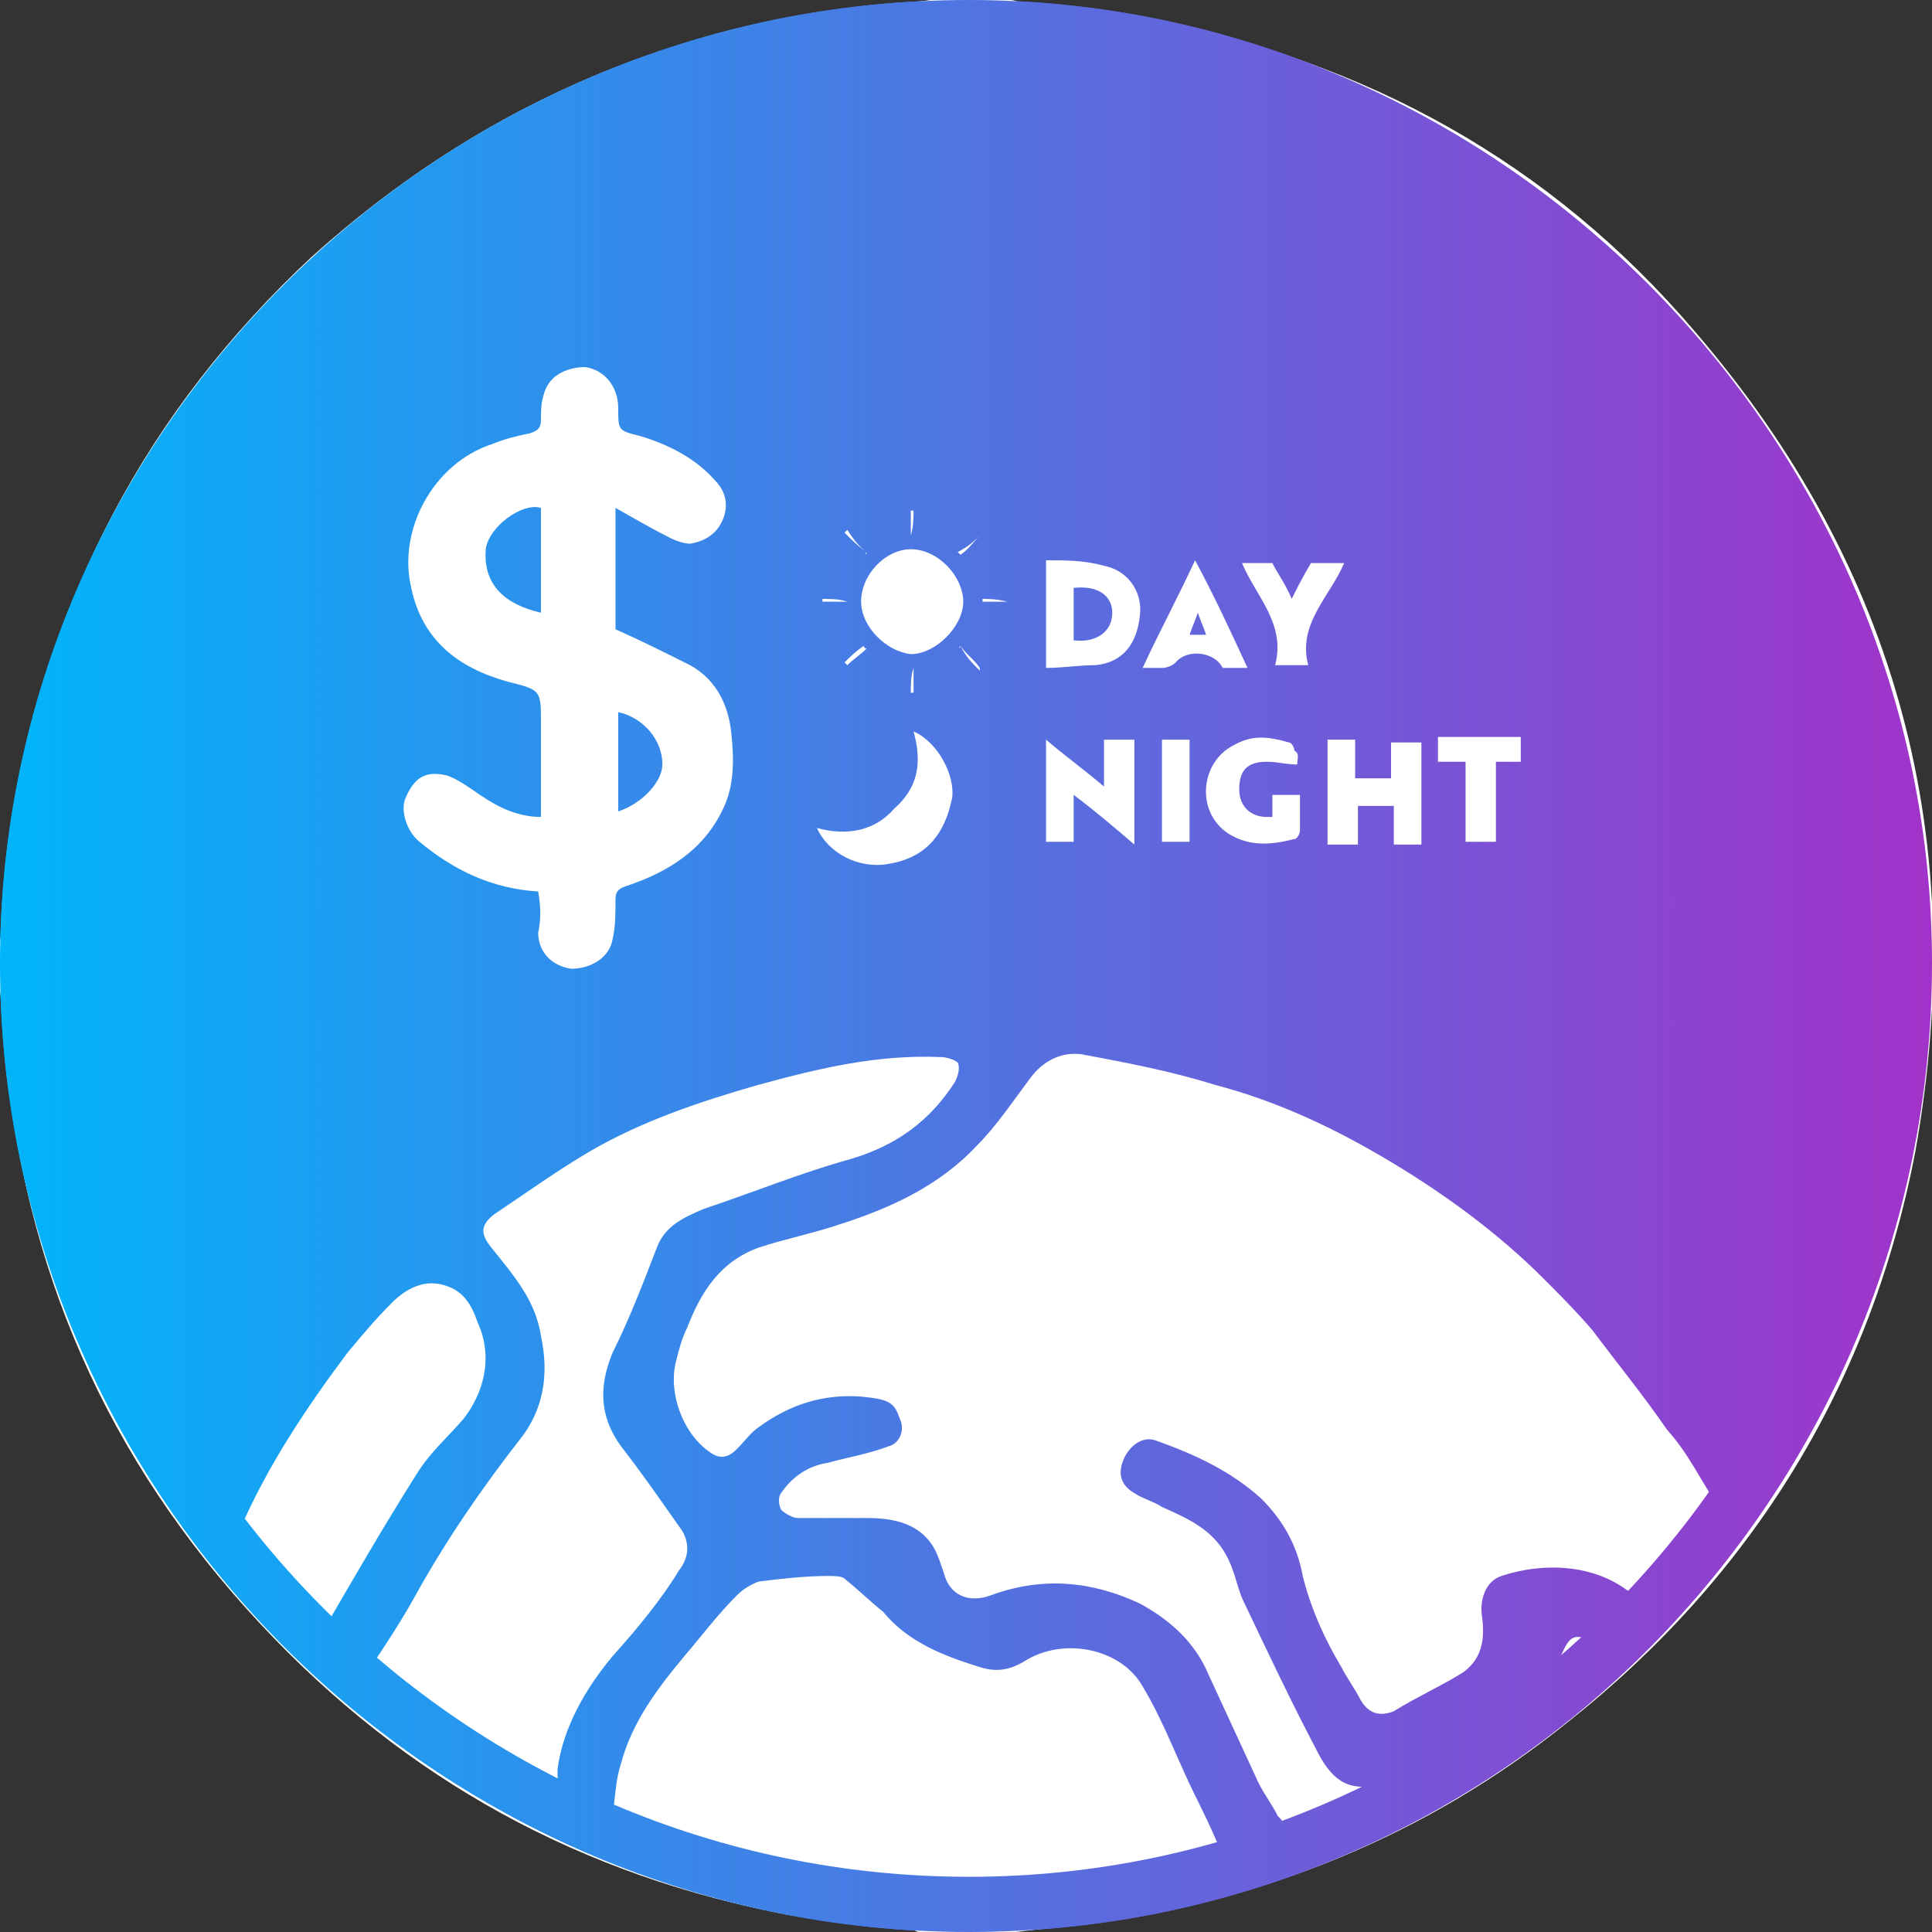 <?xml version="1.0" encoding="utf-8"?>
<!-- Generator: Adobe Illustrator 28.0.0, SVG Export Plug-In . SVG Version: 6.00 Build 0)  -->
<svg version="1.1" id="Layer_1" xmlns="http://www.w3.org/2000/svg" xmlns:xlink="http://www.w3.org/1999/xlink" x="0px" y="0px"
	 viewBox="0 0 70 70" style="enable-background:new 0 0 70 70;" xml:space="preserve">
<rect x="0" y="0" width="70" height="70" fill="#333333" stroke="none"/>
<style type="text/css">
	.st0{fill:url(#SVGID_1_);}
	.st1{fill:#FFFFFF;}
	.st2{fill:url(#SVGID_00000049938285589528854730000013963392528011029157_);}
</style>
<g>
	<linearGradient id="SVGID_1_" gradientUnits="userSpaceOnUse" x1="0" y1="35" x2="70" y2="35">
		<stop  offset="0" style="stop-color:#00B5FA"/>
		<stop  offset="1" style="stop-color:#A133C9"/>
	</linearGradient>
	<path class="st0" d="M35.1,0C15.8,0,0,15.8,0,34.9C0,54.2,15.8,70,35.1,70S70,54.2,70,34.9C70,15.8,54.2,0,35.1,0z"/>
</g>
<g>
	<path class="st1" d="M33.7,0c1,0,1.9,0,2.9,0c0.2,0,0.3,0.1,0.5,0.1c1.5,0.2,3,0.3,4.5,0.6C49.5,2.2,56.2,5.9,61.4,12
		c7.4,8.6,10,18.5,8,29.7c-1.6,8.4-5.9,15.4-12.6,20.7c-5.1,4.1-11,6.5-17.5,7.3c-0.8,0.1-1.7,0.2-2.5,0.3c-1.2,0-2.3,0-3.5,0
		c-0.1,0-0.2-0.1-0.3-0.1c-1.4-0.2-2.9-0.3-4.3-0.5c-7.6-1.4-14-4.9-19.3-10.6c-5.5-5.9-8.6-12.9-9.2-20.9c-0.1-0.7-0.1-1.3-0.2-2
		c0-0.6,0-1.2,0-1.8c0-0.1,0.1-0.3,0.1-0.4c0.1-1.3,0.2-2.6,0.4-3.9c1.2-8.1,4.8-14.9,10.8-20.5C17.2,4,24.1,0.9,32,0.2
		C32.6,0.1,33.1,0.1,33.7,0z M62.2,54.5c9-11.9,9.3-31.5-4.5-44.2C43.8-2.3,22-1.2,9.5,13.5C-1.8,27,0.3,45.2,8.7,55.4
		c1-2.3,2.4-4.4,3.9-6.4c0.5-0.6,1-1.2,1.6-1.8c0.5-0.5,1.2-0.9,2-0.6c0.6,0.2,0.9,0.7,1.1,1.3c0.6,1.3,0.2,2.6-0.5,3.5
		c-0.6,0.7-1.2,1.2-1.7,2c-1.2,1.9-2.3,3.8-3.4,5.7c0.5,0.4,1,0.9,1.6,1.5c0.6-0.9,1.2-1.8,1.7-2.7c1.1-2,2.4-3.9,3.8-5.7
		c0.9-1.1,1.1-2.4,0.8-3.8c-0.2-1.3-1-2.2-1.8-3.2c-0.4-0.5-0.4-0.8,0.1-1.2c1.2-0.8,2.3-1.6,3.5-2.3c1.9-1.1,4-1.8,6.1-2.4
		c2.2-0.6,4.3-1.1,6.6-1c0.2,0,0.5,0.1,0.6,0.2c0.1,0.2,0,0.5-0.1,0.7c-0.9,1.4-2.1,2.3-3.8,2.8c-1.8,0.5-3.5,1.2-5.3,1.8
		c-0.7,0.3-1.4,0.6-1.7,1.4c-0.5,1.3-1,2.6-1.6,3.8c-0.5,1.2-0.5,2.3,0.3,3.4c0.7,0.9,1.4,1.9,2.1,2.9c0.4,0.5,0.4,1.1,0,1.6
		c-0.6,1-1.5,2.1-2.4,3.1c-1,1.2-1.8,2.6-2,4.1c0,0.2,0,0.7,0.1,0.7c0.6,0.4,1.3,0.6,1.9,0.9c0.1-0.6,0.1-1.2,0.3-1.8
		c0.4-1.5,1.3-2.7,2.3-3.9c0.6-0.7,1.2-1.5,1.9-2.2c0.2-0.2,0.5-0.4,0.8-0.5c0.8-0.1,1.7-0.2,2.5-0.2c0.2,0,0.5,0,0.6,0.1
		c0.5,0.4,0.9,0.8,1.4,1.2c0.9,1.1,2.2,1.6,3.5,2c0.6,0.2,1.1,0.1,1.6-0.2c1.4-0.9,3.5-0.5,4.3,0.9c0.6,1,1,2,1.5,3.1
		c0.4,0.9,0.9,1.8,1.3,2.8c0.8-0.3,1.6-0.5,2.4-0.8c-0.1-0.2-0.2-0.3-0.3-0.4c-0.2-0.4-0.5-0.8-0.7-1.2c-0.6-1.3-1.2-2.6-1.8-3.9
		c-0.5-1.2-1.4-2-2.5-2.6c-1.7-0.8-3.5-1-5.4-0.3c-0.8,0.3-1.5,0-1.7-0.8c-0.1-0.3-0.2-0.6-0.3-0.8c-0.5-1-1.5-1.2-2.5-1.2
		c-0.8,0-1.7,0-2.5,0c-0.2,0-0.5-0.2-0.6-0.3c-0.1-0.2-0.1-0.5,0-0.6c0.4-0.6,1-1,1.7-1.1c0.7-0.2,1.4-0.3,2.2-0.6
		c0.4-0.1,0.6-0.6,0.4-1c-0.2-0.6-0.4-0.7-1.4-0.8c-1.4-0.1-2.6,0.3-3.7,1.1c-0.3,0.2-0.5,0.5-0.8,0.8s-0.6,0.4-1,0.1
		c-1-0.7-1.5-2.2-1.2-3.3c0.1-0.4,0.2-0.8,0.4-1.2c0.5-1.3,1.2-2.4,2.6-2.9c0.9-0.3,1.9-0.5,2.8-0.8c1.9-0.6,3.7-1.4,5.1-2.9
		c0.7-0.7,1.3-1.6,1.9-2.4c0.5-0.7,1.2-1,1.9-0.9c1.6,0.3,3.2,0.6,4.8,1.1c2.3,0.6,4.4,1.6,6.4,2.8s3.9,2.6,5.5,4.2
		c0.6,0.6,1.2,1.2,1.8,1.9c0.9,1.2,1.8,2.3,2.7,3.6C61.2,52.7,61.6,53.6,62.2,54.5z M59.4,58c-1.4-1.4-3.5-1.4-5-0.9
		c-0.6,0.2-0.8,0.9-0.7,1.5c0.1,0.8,0,1.5-0.7,2c-0.8,0.5-1.7,0.9-2.5,1.4c-0.5,0.2-0.9,0.1-1.2-0.4c-0.2-0.4-0.5-0.8-0.7-1.2
		c-0.6-1-1.1-2.1-1.4-3.3c-0.2-1.1-0.7-2-1.5-2.8c-1.1-1-2.4-1.6-3.8-2.1c-0.5-0.2-1,0.2-1.2,0.7s-0.1,0.9,0.4,1.2
		c0.3,0.2,0.7,0.3,1,0.5c0.9,0.4,1.8,0.8,2.3,1.7c0.3,0.5,0.4,1.1,0.6,1.6c0.9,1.9,1.8,3.8,2.8,5.7c0.5,0.9,1.1,1.4,2.4,1
		c1.7-0.6,3.2-1.6,4.6-2.7c0.8-0.5,1.4-1.1,1.8-2c0.3-0.7,0.5-0.7,1.2-0.4C58.3,59,58.9,58.5,59.4,58z"/>
	<path class="st1" d="M19.5,32.3c-1.7-0.1-3.1-0.8-4.3-1.8c-0.5-0.4-0.7-1.2-0.5-1.6c0.3-0.7,0.7-1,1.5-0.8c0.3,0.1,0.6,0.3,0.9,0.5
		c0.7,0.5,1.5,1,2.5,1c0-1.2,0-2.3,0-3.4c0-1.2,0-1.2-1.2-1.5c-1.8-0.5-3.1-1.5-3.5-3.4c-0.5-2.1,0.8-4.5,2.9-5.2
		c0.5-0.2,0.9-0.3,1.4-0.4c0.3-0.1,0.4-0.2,0.4-0.5s0-0.6,0.1-0.9c0.2-0.8,1-1,1.5-1c0.7,0.1,1.2,0.7,1.2,1.5s0,0.8,0.8,1
		c1,0.3,2,0.8,2.7,1.6c0.4,0.4,0.5,0.9,0.3,1.4s-0.6,0.8-1.2,0.9c-0.2,0-0.5-0.1-0.7-0.2c-0.6-0.3-1.3-0.7-2-1.1c0,0.9,0,1.6,0,2.3
		c0,0.7,0,1.5,0,2.1c0.9,0.4,1.7,0.8,2.5,1.2c1.1,0.5,1.6,1.5,1.7,2.6c0.1,0.9,0.1,1.9-0.3,2.7c-0.7,1.5-2,2.3-3.5,2.8
		c-0.3,0.1-0.4,0.2-0.4,0.5c0,0.5,0,1-0.1,1.4c-0.1,0.7-0.8,1.1-1.5,1.1c-0.7-0.1-1.2-0.6-1.2-1.3C19.6,33.3,19.6,32.9,19.5,32.3
		C19.6,32.4,19.6,32.4,19.5,32.3z M19.6,18.4c-0.7-0.2-1.9,0.7-2,1.5c-0.1,1.3,0.7,2,2,2.3C19.6,21,19.6,19.7,19.6,18.4z M22.4,29.4
		c0.9-0.3,1.6-1.1,1.6-1.7c0-0.9-0.7-1.7-1.6-1.9C22.4,27,22.4,28.2,22.4,29.4z"/>
	<path class="st1" d="M31.2,21.8c0-1,0.9-1.9,1.8-1.9c1,0,1.9,1,1.9,1.9s-1,1.9-1.9,1.9C32.1,23.6,31.2,22.7,31.2,21.8z"/>
	<path class="st1" d="M48.1,26.8c0.4,0,0.7,0,1,0c0,0.4,0,0.9,0,1.4c0.5,0,0.9,0,1.3,0c0-0.4,0-0.9,0-1.3c0.4,0,0.7,0,1.1,0
		c0,1.2,0,2.5,0,3.7c-0.3,0-0.7,0-1,0c0-0.5,0-0.9,0-1.4c-0.5,0-0.9,0-1.3,0c0,0.5,0,0.9,0,1.4c-0.4,0-0.7,0-1.1,0
		C48.1,29.3,48.1,28,48.1,26.8z"/>
	<path class="st1" d="M37.9,24.2c0-1.3,0-2.5,0-3.9c0.7,0,1.4,0,2.1,0.2c1,0.2,1.4,1.1,1.3,1.8c-0.1,1-0.6,1.7-1.6,1.8
		C39.1,24.1,38.5,24.2,37.9,24.2z M38.9,21.3c0,0.7,0,1.3,0,1.9c0.8,0.1,1.4-0.3,1.4-1C40.3,21.6,39.8,21.2,38.9,21.3z"/>
	<path class="st1" d="M33.1,26.5c0.9,0.4,1.5,1.6,1.4,2.4c-0.3,1.5-1.1,2.2-2.3,2.4c-1.1,0.2-2.2-0.4-2.6-1.3
		c1.1,0.3,2.1,0.1,2.8-0.7C33.3,28.5,33.4,27.6,33.1,26.5z"/>
	<path class="st1" d="M38.9,28.8c0,0.6,0,1.2,0,1.7c-0.3,0-0.6,0-1,0c0-1.2,0-2.4,0-3.7c0.7,0.6,1.4,1.1,2.1,1.7c0-0.6,0-1.1,0-1.7
		c0.4,0,0.7,0,1.1,0c0,1.2,0,2.4,0,3.8C40.4,30,39.7,29.4,38.9,28.8z"/>
	<path class="st1" d="M47,27.7c-0.4,0-0.7-0.1-1.1-0.1c-0.7,0-1,0.3-1,1c0,0.6,0.4,1,1,1c0.1,0,0.1,0,0.2,0c0-0.3,0-0.5,0-0.8
		c0.4,0,0.7,0,1,0c0,0.4,0,0.9,0,1.3c0,0.1-0.1,0.3-0.2,0.3c-0.8,0.2-1.6,0.3-2.4-0.2c-1.2-0.8-1-2.6,0.2-3.2c0.7-0.4,1.3-0.3,2-0.1
		c0.1,0,0.2,0.2,0.2,0.3C47.1,27.3,47,27.5,47,27.7z"/>
	<path class="st1" d="M44.3,24.2C44,23.6,43,23.5,42.6,24c-0.1,0.1-0.3,0.2-0.5,0.2s-0.4,0-0.7,0c0.6-1.3,1.3-2.6,1.9-3.9
		c0.7,1.3,1.3,2.6,1.9,3.9C45,24.2,44.6,24.2,44.3,24.2z M43.4,22.2c-0.1,0.3-0.2,0.5-0.3,0.8c0.2,0,0.4,0,0.6,0
		C43.6,22.7,43.5,22.5,43.4,22.2z"/>
	<path class="st1" d="M45,20.4c0.4,0,0.8,0,1.1,0c0.2,0.4,0.5,0.8,0.7,1.3c0.2-0.4,0.4-0.8,0.7-1.3c0.4,0,0.7,0,1.2,0
		c-0.5,1.2-1.7,2.2-1.3,3.7c-0.4,0-0.8,0-1.2,0C46.6,22.6,45.5,21.6,45,20.4z"/>
	<path class="st1" d="M54.2,30.5c-0.4,0-0.7,0-1.1,0c0-0.9,0-1.9,0-2.9c-0.4,0-0.7,0-1,0c0-0.3,0-0.6,0-0.9c1,0,2,0,3,0
		c0,0.3,0,0.5,0,0.9c-0.3,0-0.6,0-0.9,0C54.2,28.6,54.2,29.5,54.2,30.5z"/>
	<path class="st1" d="M43.1,30.5c-0.4,0-0.7,0-1,0c0-1.2,0-2.5,0-3.7c0.3,0,0.7,0,1,0C43.1,28,43.1,29.2,43.1,30.5z"/>
	<path class="st1" d="M31.4,23.5c-0.2,0.2-0.5,0.4-0.7,0.6L30.6,24c0.2-0.2,0.4-0.4,0.7-0.6C31.3,23.5,31.4,23.5,31.4,23.5z"/>
	<path class="st1" d="M33.1,24.2c0,0.3,0,0.6,0,0.9H33C33,24.8,33,24.5,33.1,24.2L33.1,24.2z"/>
	<path class="st1" d="M34.8,23.4c0.2,0.3,0.5,0.5,0.7,0.8c0,0,0,0,0,0.1C35.2,24,35,23.8,34.8,23.4C34.7,23.5,34.8,23.5,34.8,23.4z"
		/>
	<path class="st1" d="M31.4,20c-0.3-0.2-0.5-0.4-0.8-0.7l0.1-0.1C30.9,19.5,31.1,19.8,31.4,20C31.3,20.1,31.4,20.1,31.4,20z"/>
	<path class="st1" d="M35.5,19.4c-0.2,0.2-0.4,0.5-0.7,0.7c0,0,0,0-0.1-0.1C35.1,19.8,35.3,19.6,35.5,19.4
		C35.6,19.4,35.5,19.4,35.5,19.4z"/>
	<path class="st1" d="M33,19.4c0-0.3,0-0.6,0-0.9h0.1C33.1,18.7,33.1,19.1,33,19.4C33.1,19.4,33.1,19.4,33,19.4z"/>
	<path class="st1" d="M36.5,21.8c-0.3,0-0.6,0-0.9,0v-0.1C35.8,21.7,36.1,21.7,36.5,21.8L36.5,21.8z"/>
	<path class="st1" d="M30.7,21.8c-0.3,0-0.6,0-0.9,0v-0.1C30.1,21.7,30.4,21.7,30.7,21.8L30.7,21.8z"/>
</g>
<linearGradient id="SVGID_00000013194531345245730220000016921631031903364503_" gradientUnits="userSpaceOnUse" x1="0" y1="35" x2="70" y2="35">
	<stop  offset="0" style="stop-color:#00B5FA"/>
	<stop  offset="1" style="stop-color:#A133C9"/>
</linearGradient>
<path style="fill:url(#SVGID_00000013194531345245730220000016921631031903364503_);" d="M35.1,2c8.7,0,16.9,3.4,23.2,9.7
	C64.6,18,68,26.2,68,34.9C68,53.1,53.3,68,35.1,68C16.9,68,2,53.1,2,34.9c0-8.7,3.5-16.9,9.7-23.2C18,5.4,26.3,2,35.1,2 M35.1,0
	C15.8,0,0,15.8,0,34.9C0,54.2,15.8,70,35.1,70S70,54.2,70,34.9C70,15.8,54.2,0,35.1,0L35.1,0z"/>
</svg>
